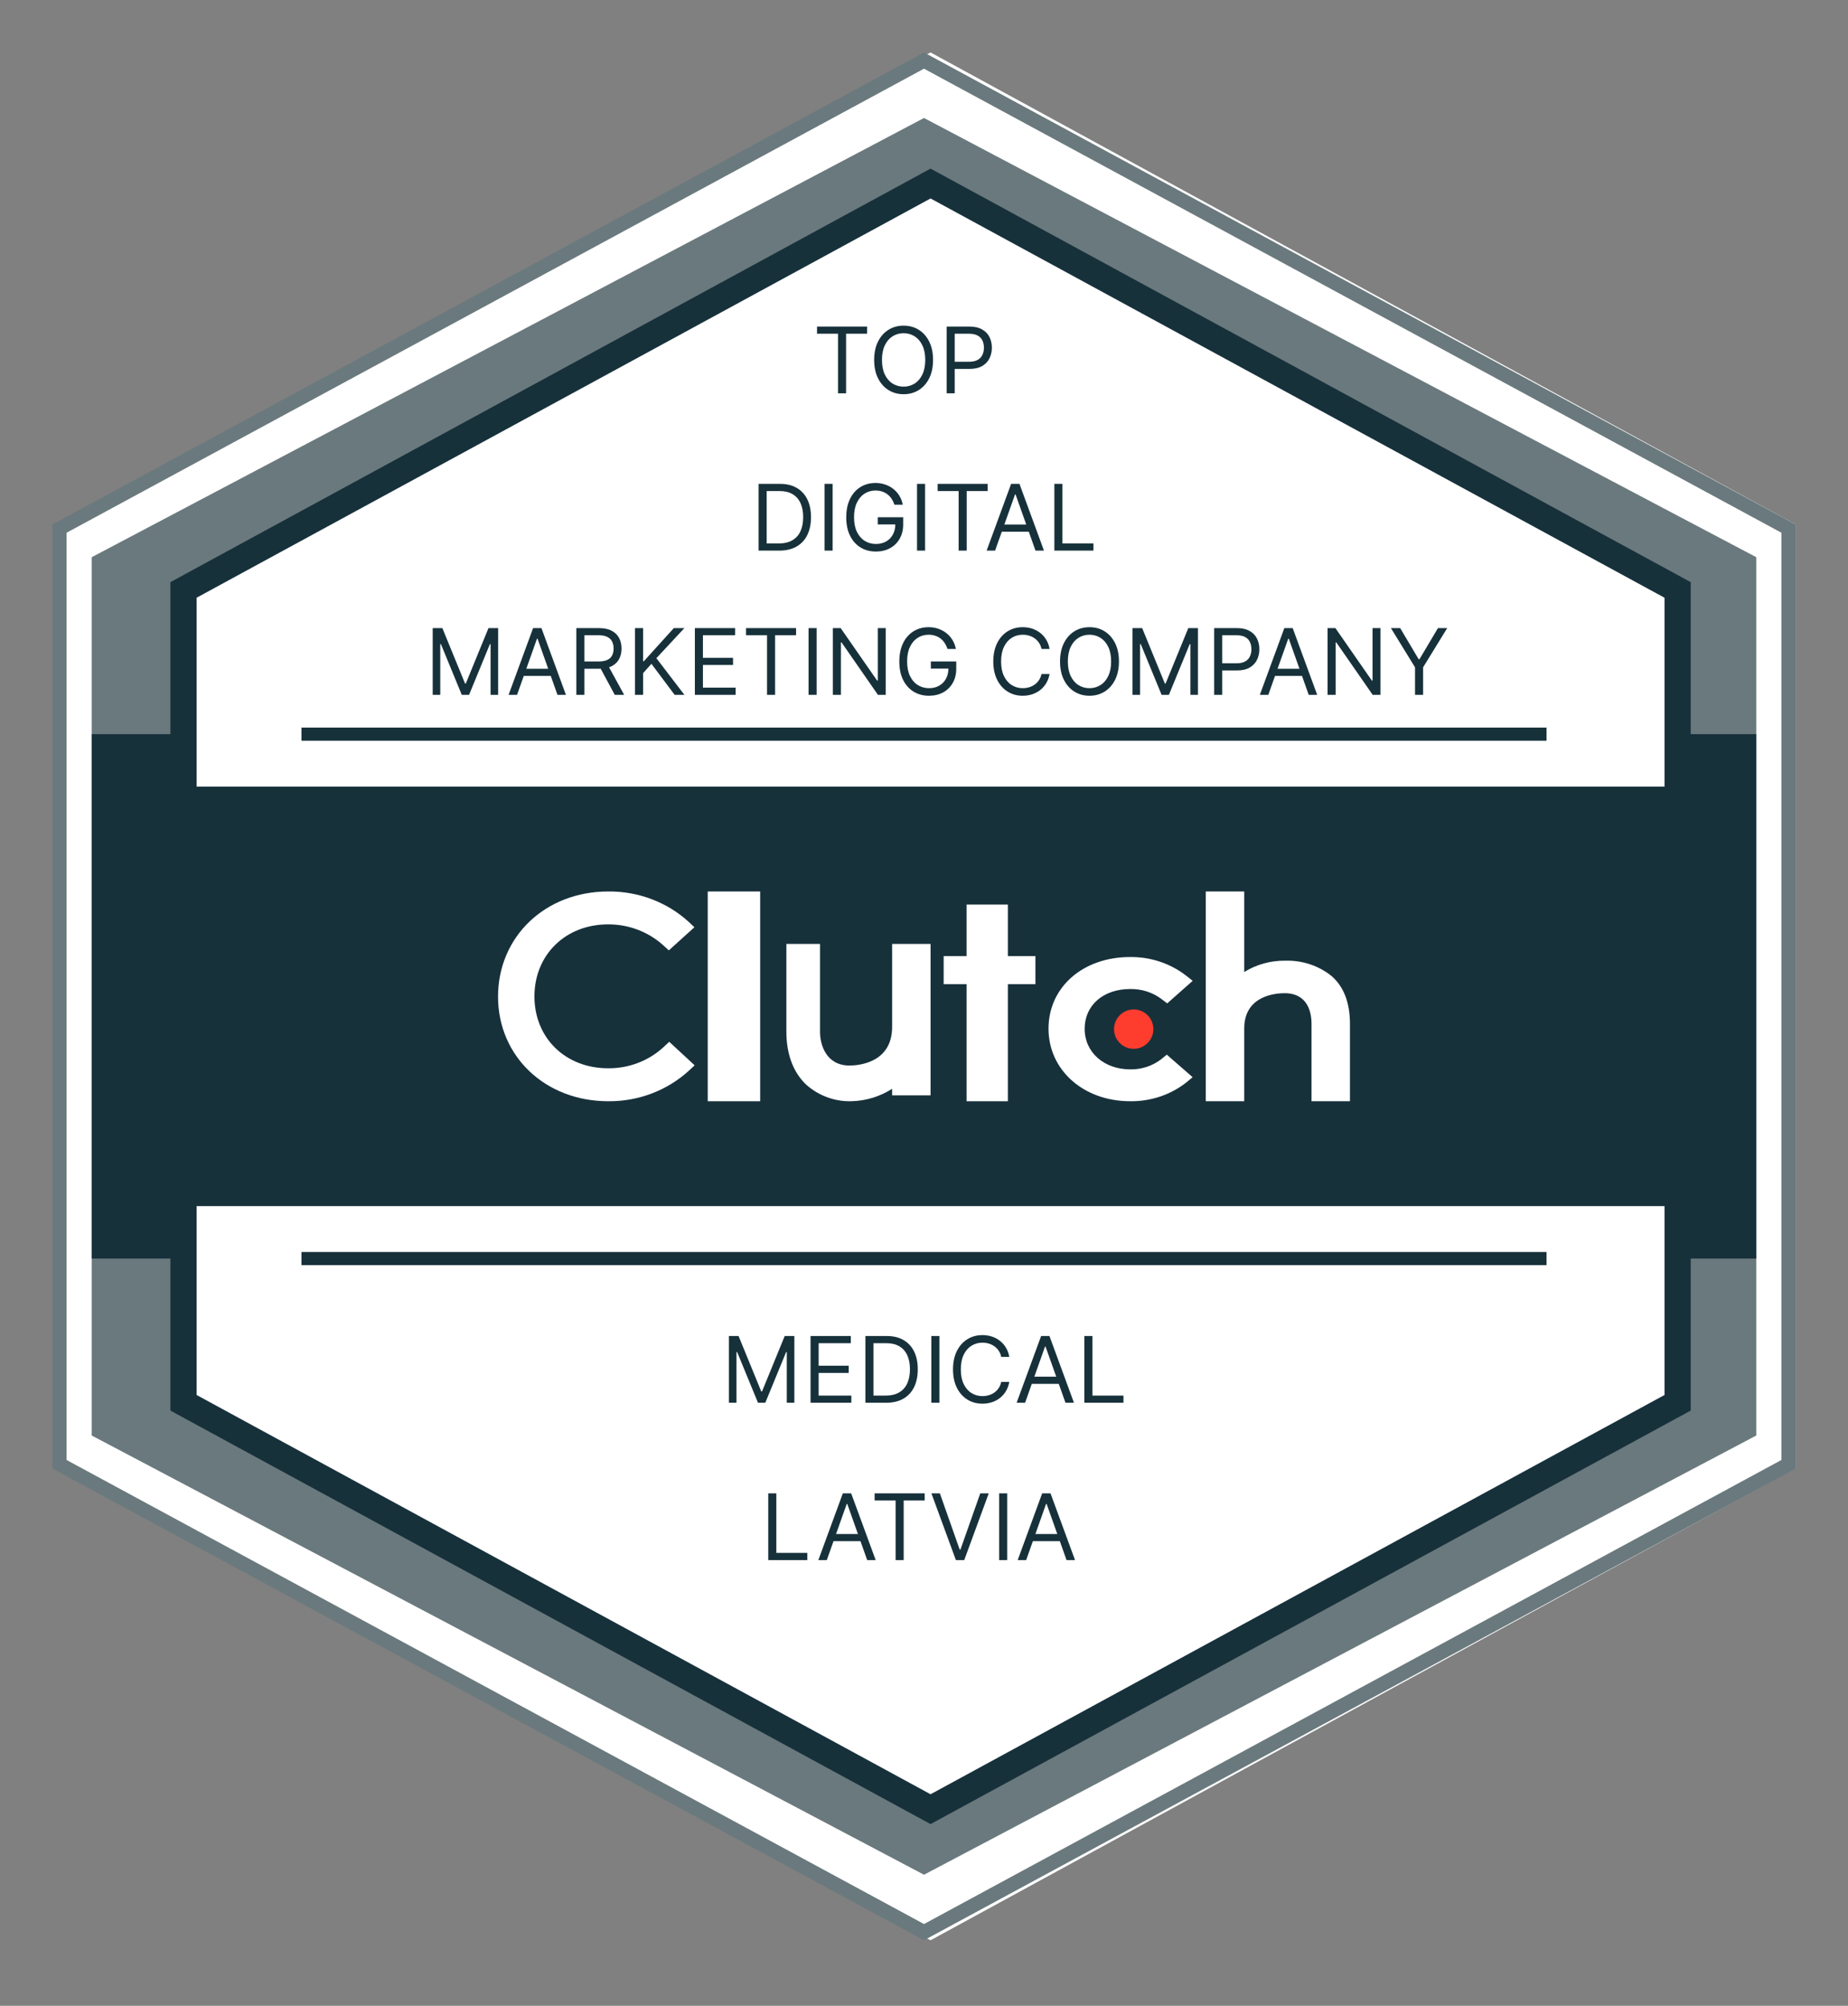 <?xml version="1.0" encoding="UTF-8"?>
<svg xmlns="http://www.w3.org/2000/svg" width="141" height="153" viewBox="0 0 141 153" fill="none">
  <rect x="0" y="0" width="141" height="153" fill="#808080" stroke="none"/>
  <path d="M137 40V112L71 148L5 112V40L71 4L137 40Z" fill="white"></path>
  <path d="M70.5 148L70.248 147.863L4 112.017V40L4.284 39.849L70.5 4L70.752 4.137L137 40V112.036L70.5 148ZM5.078 111.363L70.5 146.761L135.922 111.363V40.637L70.5 5.239L5.078 40.637V111.363Z" fill="#6A797D"></path>
  <path d="M134 42.501V109.499L70.5 143L7 109.499V42.501L70.5 9L134 42.501Z" fill="#6A797D"></path>
  <path d="M134 56H7V96H134V56Z" fill="#17313B"></path>
  <path d="M128 44.999V107.001L71 138L14 107.001V44.999L71 14L128 44.999Z" fill="white" stroke="#17313B" stroke-width="2" stroke-miterlimit="10"></path>
  <path d="M132 60H10V92H132V60Z" fill="#17313B"></path>
  <path d="M23 96H118" stroke="#17313B" stroke-miterlimit="10"></path>
  <path d="M23 56H118" stroke="#17313B" stroke-miterlimit="10"></path>
  <path d="M58 68H54V84H58V68Z" fill="white"></path>
  <path d="M68.067 78.334C68.067 81.061 65.526 81.277 64.814 81.277C63.032 81.277 62.567 79.682 62.567 78.722V72H60V78.706C60 80.398 60.524 81.795 61.499 82.723C62.459 83.585 63.706 84.041 64.987 83.997C66.079 83.969 67.143 83.642 68.067 83.05V83.55H71V72H68.067V78.334Z" fill="white"></path>
  <path d="M76.9 69H73.75V72.929H72V75.071H73.75V84H76.9V75.071H79V72.929H76.9V69Z" fill="white"></path>
  <path d="M88.602 80.793C87.936 81.308 87.099 81.584 86.238 81.57C84.231 81.57 82.758 80.266 82.758 78.476C82.758 76.686 84.167 75.44 86.238 75.44C87.102 75.425 87.943 75.695 88.619 76.203L89.056 76.536L91 74.816L90.513 74.43C89.307 73.488 87.784 72.981 86.22 73.001C82.617 73.001 80 75.304 80 78.467C80 81.629 82.681 83.999 86.22 83.999C87.792 84.023 89.321 83.51 90.528 82.556L90.996 82.166L89.024 80.447L88.601 80.793H88.602Z" fill="white"></path>
  <path d="M101.585 74.44C100.607 73.655 99.347 73.24 98.054 73.279C96.943 73.266 95.855 73.568 94.933 74.144V68H92V84H94.933V78.451C94.933 75.96 97.291 75.758 98.002 75.758C99.784 75.758 100.067 77.218 100.067 78.097V84H103V78.111C103 76.565 102.575 75.291 101.585 74.44Z" fill="white"></path>
  <path d="M86.5 80C87.328 80 88 79.328 88 78.5C88 77.672 87.328 77 86.5 77C85.672 77 85 77.672 85 78.5C85 79.328 85.672 80 86.5 80Z" fill="#FF3D2E"></path>
  <path d="M50.602 79.893C49.468 80.93 47.96 81.502 46.398 81.486C43.143 81.486 40.777 79.176 40.777 76.004C40.777 72.833 43.143 70.509 46.398 70.509C47.951 70.502 49.45 71.067 50.588 72.089L51.031 72.492L52.983 70.728L52.554 70.324C50.893 68.806 48.684 67.974 46.398 68.001C41.605 68.001 38 71.448 38 76.019C38 80.589 41.619 83.999 46.398 83.999C48.692 84.025 50.908 83.185 52.572 81.659L53 81.26L51.062 79.467L50.602 79.895V79.893Z" fill="white"></path>
  <path d="M62.338 25.456V24.909H66.156V25.456H64.555V30H63.939V25.456H62.338ZM71.191 27.454C71.191 27.991 71.094 28.456 70.9 28.847C70.707 29.238 70.441 29.539 70.103 29.751C69.764 29.963 69.378 30.07 68.944 30.07C68.51 30.07 68.124 29.963 67.786 29.751C67.448 29.539 67.182 29.238 66.988 28.847C66.794 28.456 66.697 27.991 66.697 27.454C66.697 26.918 66.794 26.454 66.988 26.062C67.182 25.671 67.448 25.37 67.786 25.158C68.124 24.945 68.51 24.84 68.944 24.84C69.378 24.84 69.764 24.945 70.103 25.158C70.441 25.37 70.707 25.671 70.9 26.062C71.094 26.454 71.191 26.918 71.191 27.454ZM70.595 27.454C70.595 27.014 70.521 26.642 70.373 26.338C70.228 26.035 70.029 25.806 69.779 25.65C69.531 25.494 69.252 25.416 68.944 25.416C68.636 25.416 68.357 25.494 68.106 25.65C67.858 25.806 67.66 26.035 67.512 26.338C67.366 26.642 67.293 27.014 67.293 27.454C67.293 27.895 67.366 28.267 67.512 28.571C67.66 28.874 67.858 29.104 68.106 29.259C68.357 29.415 68.636 29.493 68.944 29.493C69.252 29.493 69.531 29.415 69.779 29.259C70.029 29.104 70.228 28.874 70.373 28.571C70.521 28.267 70.595 27.895 70.595 27.454ZM72.228 30V24.909H73.948C74.347 24.909 74.674 24.981 74.927 25.125C75.183 25.268 75.371 25.461 75.494 25.704C75.617 25.948 75.678 26.22 75.678 26.52C75.678 26.82 75.617 27.092 75.494 27.338C75.373 27.583 75.186 27.779 74.932 27.924C74.679 28.069 74.354 28.141 73.958 28.141H72.725V27.594H73.938C74.212 27.594 74.431 27.547 74.597 27.452C74.763 27.358 74.883 27.23 74.957 27.069C75.033 26.907 75.072 26.724 75.072 26.52C75.072 26.316 75.033 26.134 74.957 25.973C74.883 25.812 74.762 25.686 74.594 25.595C74.427 25.502 74.205 25.456 73.928 25.456H72.844V30H72.228Z" fill="#17313B"></path>
  <path d="M55.617 101.909H56.352L58.082 106.135H58.142L59.872 101.909H60.608V107H60.031V103.132H59.981L58.391 107H57.834L56.243 103.132H56.193V107H55.617V101.909ZM61.844 107V101.909H64.916V102.456H62.461V104.176H64.757V104.723H62.461V106.453H64.956V107H61.844ZM67.599 107H66.028V101.909H67.668C68.162 101.909 68.585 102.011 68.936 102.215C69.287 102.417 69.557 102.708 69.744 103.087C69.931 103.465 70.025 103.918 70.025 104.445C70.025 104.975 69.93 105.431 69.741 105.814C69.552 106.195 69.277 106.489 68.916 106.694C68.555 106.898 68.116 107 67.599 107ZM66.644 106.453H67.559C67.98 106.453 68.329 106.372 68.605 106.21C68.882 106.047 69.088 105.816 69.224 105.516C69.36 105.216 69.428 104.859 69.428 104.445C69.428 104.034 69.361 103.68 69.227 103.383C69.093 103.085 68.892 102.856 68.625 102.697C68.359 102.536 68.026 102.456 67.629 102.456H66.644V106.453ZM71.675 101.909V107H71.059V101.909H71.675ZM77.008 103.5H76.391C76.355 103.323 76.291 103.167 76.2 103.033C76.111 102.898 76.001 102.786 75.872 102.695C75.744 102.602 75.603 102.532 75.447 102.486C75.291 102.439 75.129 102.416 74.96 102.416C74.651 102.416 74.372 102.494 74.122 102.65C73.873 102.806 73.675 103.035 73.528 103.338C73.382 103.642 73.309 104.014 73.309 104.455C73.309 104.895 73.382 105.267 73.528 105.571C73.675 105.874 73.873 106.103 74.122 106.259C74.372 106.415 74.651 106.493 74.96 106.493C75.129 106.493 75.291 106.47 75.447 106.423C75.603 106.377 75.744 106.308 75.872 106.217C76.001 106.124 76.111 106.011 76.2 105.876C76.291 105.741 76.355 105.585 76.391 105.409H77.008C76.962 105.669 76.877 105.902 76.754 106.108C76.632 106.313 76.479 106.488 76.297 106.632C76.115 106.775 75.91 106.883 75.683 106.958C75.458 107.032 75.217 107.07 74.96 107.07C74.525 107.07 74.139 106.964 73.801 106.751C73.463 106.539 73.197 106.238 73.003 105.847C72.809 105.455 72.713 104.991 72.713 104.455C72.713 103.918 72.809 103.454 73.003 103.062C73.197 102.671 73.463 102.37 73.801 102.158C74.139 101.946 74.525 101.839 74.96 101.839C75.217 101.839 75.458 101.877 75.683 101.951C75.91 102.026 76.115 102.135 76.297 102.279C76.479 102.422 76.632 102.596 76.754 102.801C76.877 103.005 76.962 103.238 77.008 103.5ZM78.213 107H77.567L79.436 101.909H80.072L81.942 107H81.295L79.774 102.714H79.734L78.213 107ZM78.452 105.011H81.057V105.558H78.452V105.011ZM82.735 107V101.909H83.351V106.453H85.718V107H82.735Z" fill="#17313B"></path>
  <path d="M58.617 119V113.909H59.233V118.453H61.599V119H58.617ZM63.084 119H62.438L64.307 113.909H64.943L66.813 119H66.166L64.645 114.714H64.605L63.084 119ZM63.323 117.011H65.928V117.558H63.323V117.011ZM66.733 114.456V113.909H70.551V114.456H68.95V119H68.334V114.456H66.733ZM71.711 113.909L73.222 118.195H73.282L74.793 113.909H75.44L73.57 119H72.934L71.065 113.909H71.711ZM76.849 113.909V119H76.233V113.909H76.849ZM78.294 119H77.648L79.517 113.909H80.153L82.023 119H81.376L79.855 114.714H79.815L78.294 119ZM78.533 117.011H81.138V117.558H78.533V117.011Z" fill="#17313B"></path>
  <path d="M59.452 42H57.881V36.909H59.521C60.015 36.909 60.438 37.011 60.789 37.215C61.14 37.417 61.41 37.708 61.597 38.087C61.784 38.465 61.878 38.918 61.878 39.445C61.878 39.975 61.783 40.431 61.594 40.814C61.406 41.195 61.13 41.489 60.769 41.694C60.408 41.898 59.969 42 59.452 42ZM58.497 41.453H59.412C59.833 41.453 60.182 41.372 60.458 41.209C60.735 41.047 60.941 40.816 61.077 40.516C61.213 40.216 61.281 39.859 61.281 39.445C61.281 39.034 61.214 38.68 61.08 38.383C60.946 38.085 60.745 37.856 60.478 37.697C60.212 37.536 59.879 37.456 59.481 37.456H58.497V41.453ZM63.528 36.909V42H62.912V36.909H63.528ZM68.245 38.5C68.19 38.333 68.118 38.183 68.028 38.05C67.94 37.916 67.835 37.801 67.713 37.707C67.592 37.613 67.454 37.541 67.3 37.491C67.146 37.441 66.977 37.416 66.793 37.416C66.491 37.416 66.217 37.494 65.97 37.65C65.723 37.806 65.527 38.035 65.381 38.338C65.235 38.642 65.162 39.014 65.162 39.455C65.162 39.895 65.236 40.267 65.383 40.571C65.531 40.874 65.731 41.103 65.983 41.259C66.234 41.415 66.518 41.493 66.833 41.493C67.124 41.493 67.381 41.431 67.603 41.306C67.827 41.181 68.001 41.003 68.125 40.775C68.251 40.544 68.314 40.273 68.314 39.962L68.503 40.001H66.972V39.455H68.911V40.001C68.911 40.421 68.821 40.785 68.642 41.095C68.465 41.405 68.22 41.645 67.906 41.816C67.595 41.985 67.237 42.07 66.833 42.07C66.382 42.07 65.986 41.964 65.644 41.751C65.305 41.539 65.04 41.238 64.849 40.847C64.66 40.456 64.566 39.992 64.566 39.455C64.566 39.052 64.619 38.69 64.727 38.368C64.837 38.045 64.991 37.77 65.189 37.543C65.388 37.316 65.624 37.142 65.895 37.021C66.167 36.9 66.466 36.84 66.793 36.84C67.061 36.84 67.311 36.88 67.543 36.961C67.777 37.041 67.985 37.154 68.168 37.302C68.351 37.448 68.505 37.623 68.627 37.826C68.75 38.029 68.835 38.253 68.881 38.5H68.245ZM70.583 36.909V42H69.967V36.909H70.583ZM71.541 37.456V36.909H75.359V37.456H73.758V42H73.142V37.456H71.541ZM75.924 42H75.278L77.147 36.909H77.784L79.653 42H79.007L77.486 37.715H77.446L75.924 42ZM76.163 40.011H78.768V40.558H76.163V40.011ZM80.446 42V36.909H81.062V41.453H83.429V42H80.446ZM33.015 47.909H33.751L35.481 52.135H35.541L37.271 47.909H38.006V53H37.43V49.132H37.38L35.789 53H35.232L33.641 49.132H33.592V53H33.015V47.909ZM39.451 53H38.805L40.674 47.909H41.311L43.18 53H42.534L41.012 48.715H40.973L39.451 53ZM39.69 51.011H42.295V51.558H39.69V51.011ZM43.973 53V47.909H45.693C46.091 47.909 46.417 47.977 46.672 48.113C46.928 48.247 47.117 48.432 47.239 48.667C47.362 48.903 47.423 49.17 47.423 49.47C47.423 49.77 47.362 50.036 47.239 50.268C47.117 50.5 46.928 50.682 46.675 50.815C46.421 50.946 46.097 51.011 45.703 51.011H44.311V50.455H45.683C45.955 50.455 46.174 50.415 46.339 50.335C46.507 50.256 46.628 50.143 46.702 49.997C46.779 49.85 46.817 49.674 46.817 49.47C46.817 49.266 46.779 49.088 46.702 48.936C46.626 48.783 46.504 48.666 46.337 48.583C46.169 48.498 45.948 48.456 45.673 48.456H44.589V53H43.973ZM46.369 50.713L47.622 53H46.906L45.673 50.713H46.369ZM48.45 53V47.909H49.067V50.435H49.127L51.413 47.909H52.219L50.081 50.206L52.219 53H51.473L49.703 50.633L49.067 51.349V53H48.45ZM53.017 53V47.909H56.089V48.456H53.633V50.176H55.93V50.723H53.633V52.453H56.129V53H53.017ZM56.922 48.456V47.909H60.74V48.456H59.139V53H58.523V48.456H56.922ZM62.308 47.909V53H61.692V47.909H62.308ZM67.581 47.909V53H66.985L64.21 49.003H64.161V53H63.544V47.909H64.141L66.925 51.916H66.975V47.909H67.581ZM72.295 49.5C72.24 49.333 72.168 49.183 72.079 49.05C71.991 48.916 71.885 48.801 71.763 48.707C71.642 48.613 71.504 48.541 71.35 48.491C71.196 48.441 71.027 48.416 70.843 48.416C70.541 48.416 70.267 48.494 70.02 48.65C69.773 48.806 69.577 49.035 69.431 49.338C69.285 49.642 69.212 50.014 69.212 50.455C69.212 50.895 69.286 51.267 69.434 51.571C69.581 51.874 69.781 52.103 70.033 52.259C70.285 52.415 70.568 52.493 70.883 52.493C71.175 52.493 71.431 52.431 71.653 52.306C71.877 52.181 72.051 52.003 72.175 51.775C72.302 51.544 72.364 51.273 72.364 50.962L72.553 51.001H71.022V50.455H72.961V51.001C72.961 51.421 72.871 51.785 72.693 52.095C72.515 52.405 72.27 52.645 71.957 52.816C71.645 52.985 71.287 53.07 70.883 53.07C70.432 53.07 70.036 52.964 69.695 52.751C69.355 52.539 69.09 52.238 68.899 51.847C68.71 51.456 68.616 50.992 68.616 50.455C68.616 50.052 68.67 49.69 68.777 49.368C68.887 49.045 69.041 48.77 69.24 48.543C69.439 48.316 69.674 48.142 69.946 48.021C70.218 47.9 70.517 47.84 70.843 47.84C71.112 47.84 71.362 47.88 71.594 47.961C71.828 48.041 72.035 48.154 72.218 48.302C72.402 48.448 72.555 48.623 72.678 48.826C72.8 49.029 72.885 49.253 72.931 49.5H72.295ZM80.082 49.5H79.466C79.429 49.323 79.365 49.167 79.274 49.033C79.185 48.898 79.076 48.786 78.946 48.695C78.819 48.602 78.677 48.532 78.521 48.486C78.365 48.439 78.203 48.416 78.034 48.416C77.726 48.416 77.446 48.494 77.196 48.65C76.948 48.806 76.75 49.035 76.602 49.338C76.456 49.642 76.383 50.014 76.383 50.455C76.383 50.895 76.456 51.267 76.602 51.571C76.75 51.874 76.948 52.103 77.196 52.259C77.446 52.415 77.726 52.493 78.034 52.493C78.203 52.493 78.365 52.47 78.521 52.423C78.677 52.377 78.819 52.308 78.946 52.217C79.076 52.124 79.185 52.011 79.274 51.876C79.365 51.74 79.429 51.585 79.466 51.409H80.082C80.036 51.669 79.951 51.902 79.829 52.108C79.706 52.313 79.554 52.488 79.371 52.632C79.189 52.775 78.984 52.883 78.757 52.958C78.532 53.032 78.291 53.07 78.034 53.07C77.6 53.07 77.214 52.964 76.876 52.751C76.537 52.539 76.272 52.238 76.078 51.847C75.884 51.456 75.787 50.992 75.787 50.455C75.787 49.918 75.884 49.454 76.078 49.062C76.272 48.671 76.537 48.37 76.876 48.158C77.214 47.946 77.6 47.84 78.034 47.84C78.291 47.84 78.532 47.877 78.757 47.951C78.984 48.026 79.189 48.135 79.371 48.279C79.554 48.422 79.706 48.596 79.829 48.801C79.951 49.005 80.036 49.238 80.082 49.5ZM85.374 50.455C85.374 50.992 85.277 51.456 85.083 51.847C84.889 52.238 84.623 52.539 84.285 52.751C83.947 52.964 83.561 53.07 83.127 53.07C82.692 53.07 82.306 52.964 81.968 52.751C81.63 52.539 81.364 52.238 81.17 51.847C80.977 51.456 80.879 50.992 80.879 50.455C80.879 49.918 80.977 49.454 81.17 49.062C81.364 48.671 81.63 48.37 81.968 48.158C82.306 47.946 82.692 47.84 83.127 47.84C83.561 47.84 83.947 47.946 84.285 48.158C84.623 48.37 84.889 48.671 85.083 49.062C85.277 49.454 85.374 49.918 85.374 50.455ZM84.777 50.455C84.777 50.014 84.704 49.642 84.556 49.338C84.41 49.035 84.212 48.806 83.962 48.65C83.713 48.494 83.435 48.416 83.127 48.416C82.818 48.416 82.539 48.494 82.289 48.65C82.04 48.806 81.842 49.035 81.695 49.338C81.549 49.642 81.476 50.014 81.476 50.455C81.476 50.895 81.549 51.267 81.695 51.571C81.842 51.874 82.04 52.103 82.289 52.259C82.539 52.415 82.818 52.493 83.127 52.493C83.435 52.493 83.713 52.415 83.962 52.259C84.212 52.103 84.41 51.874 84.556 51.571C84.704 51.267 84.777 50.895 84.777 50.455ZM86.41 47.909H87.146L88.876 52.135H88.936L90.666 47.909H91.402V53H90.825V49.132H90.775L89.185 53H88.628L87.037 49.132H86.987V53H86.41V47.909ZM92.638 53V47.909H94.358C94.757 47.909 95.084 47.981 95.338 48.125C95.593 48.268 95.782 48.461 95.904 48.705C96.027 48.948 96.088 49.22 96.088 49.52C96.088 49.82 96.027 50.092 95.904 50.338C95.783 50.583 95.596 50.779 95.343 50.924C95.089 51.069 94.764 51.141 94.368 51.141H93.135V50.594H94.348C94.622 50.594 94.841 50.547 95.007 50.452C95.173 50.358 95.293 50.23 95.367 50.069C95.444 49.907 95.482 49.724 95.482 49.52C95.482 49.316 95.444 49.134 95.367 48.973C95.293 48.812 95.172 48.686 95.004 48.595C94.837 48.502 94.615 48.456 94.338 48.456H93.254V53H92.638ZM96.771 53H96.124L97.994 47.909H98.63L100.499 53H99.853L98.332 48.715H98.292L96.771 53ZM97.009 51.011H99.614V51.558H97.009V51.011ZM105.329 47.909V53H104.733L101.958 49.003H101.909V53H101.292V47.909H101.889L104.673 51.916H104.723V47.909H105.329ZM106.125 47.909H106.831L108.243 50.285H108.303L109.715 47.909H110.421L108.581 50.902V53H107.965V50.902L106.125 47.909Z" fill="#17313B"></path>
</svg>
